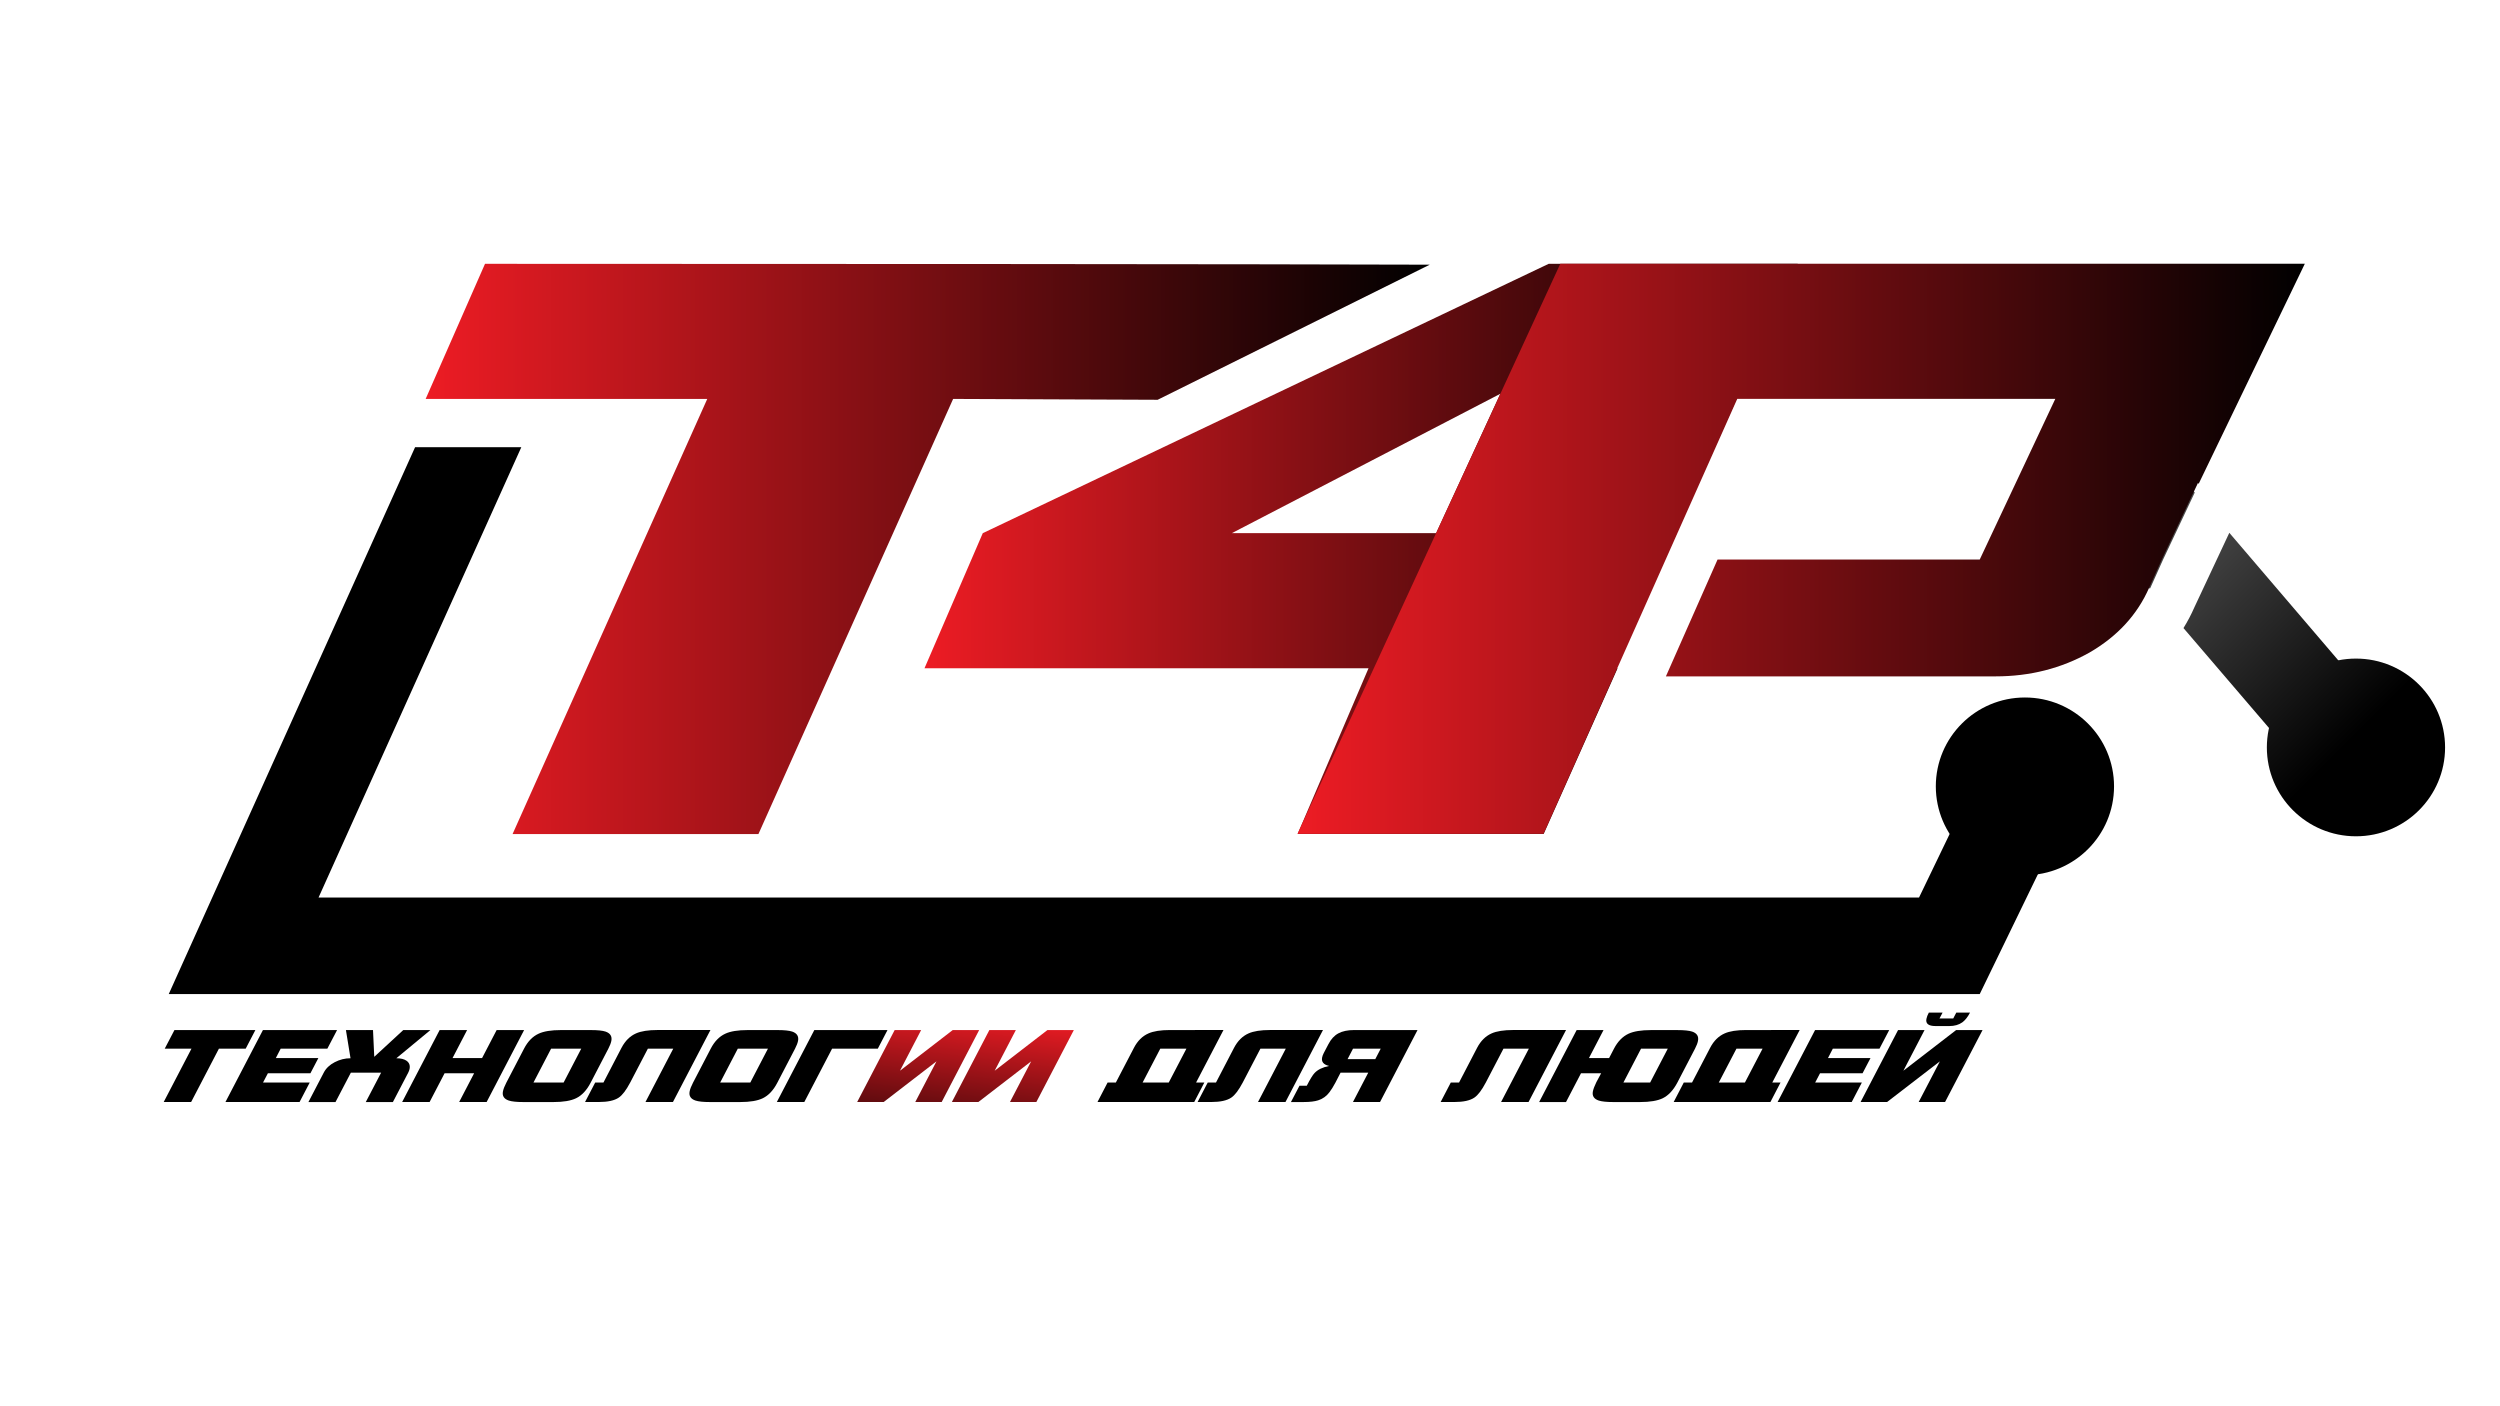 <?xml version="1.0" encoding="UTF-8"?> <svg xmlns="http://www.w3.org/2000/svg" xmlns:xlink="http://www.w3.org/1999/xlink" version="1.1" id="Слой_1" x="0px" y="0px" viewBox="0 0 1366 768" style="enable-background:new 0 0 1366 768;" xml:space="preserve"> <style type="text/css"> .st0{fill:url(#SVGID_1_);} .st1{fill:url(#SVGID_00000126315824725919700510000012429257780325843884_);} .st2{fill:url(#SVGID_00000151523464783273780600000004357712796224801445_);} .st3{fill:url(#SVGID_00000166653759157945401320000016243328242279174062_);} .st4{fill:url(#SVGID_00000029032905639825603690000000191055263299916218_);} .st5{fill:url(#SVGID_00000158025507124406893340000005522773931614855320_);} .st6{fill:url(#SVGID_00000040535813551387640770000004203604043133637545_);} .st7{fill:url(#SVGID_00000016758326425552511970000014245704702366158743_);} .st8{fill:url(#SVGID_00000112615823070540154910000014732002930023939508_);} .st9{fill:url(#SVGID_00000121959169933380735600000007256661031917147280_);} .st10{fill:url(#SVGID_00000032607739027394697990000018222528222130731455_);} .st11{fill:url(#SVGID_00000031892499441720206520000006265223662117307322_);} .st12{fill:url(#SVGID_00000155865033836593585680000018435116653473589418_);} .st13{fill:url(#SVGID_00000118379866241331660910000009683682394875614604_);} .st14{fill:url(#SVGID_00000137090732621361987750000009089694801822367161_);} .st15{fill:url(#SVGID_00000055694571393841214460000015705329435749382326_);} .st16{fill:url(#SVGID_00000042703143259655923310000001552846737809612950_);} .st17{fill:url(#SVGID_00000180339842249464615720000016730226206697750431_);} .st18{fill:url(#SVGID_00000007407848745392402630000001470172548566492844_);} .st19{fill:url(#SVGID_00000147180075798356563600000008091491998375259537_);} .st20{fill:url(#SVGID_00000049938315451498061280000002950144242314740150_);} .st21{fill:url(#SVGID_00000178910366092545688160000015691909638538567070_);} .st22{fill:url(#SVGID_00000026130843222165170650000014034380120566375866_);} .st23{fill:url(#SVGID_00000134964050311489476500000009094992325034861993_);} .st24{fill:url(#SVGID_00000030454304768527514800000000005288028861301425_);} .st25{fill:url(#SVGID_00000155113568607915030930000009547088251134975109_);} .st26{fill:url(#SVGID_00000168835520237174454500000007975969289082965647_);} .st27{fill:url(#SVGID_00000183216727355190669040000005033161932265642656_);} .st28{fill:url(#SVGID_00000127738988690312016840000015737148592594472112_);} .st29{fill:url(#SVGID_00000038393783029404279720000014808315971782610875_);} .st30{fill:url(#SVGID_00000080167305661563584770000011719606049790224300_);} .st31{fill:url(#SVGID_00000100369574782722202790000017573230195057076638_);} .st32{fill:url(#SVGID_00000052823595467293490840000000511362382226823101_);} .st33{fill:url(#SVGID_00000092435264266103017860000004580825563165039263_);} .st34{fill:url(#SVGID_00000074426542417913886950000000383102983422631861_);} .st35{fill:#FFFFFF;} .st36{fill:url(#SVGID_00000111166747370914940150000014328400535901017277_);} .st37{fill:url(#SVGID_00000106130035117047312280000004664821460442912903_);} .st38{fill:url(#SVGID_00000133515223095061925720000008911916014197331376_);} .st39{fill:url(#SVGID_00000040574142633795507710000016271979833156584360_);} .st40{fill:url(#SVGID_00000155136440004321661680000015288141979088002688_);} .st41{fill:url(#SVGID_00000129169681789077862110000008515390498194580392_);} .st42{fill:url(#SVGID_00000155128792643547540230000017663133070089565841_);} .st43{fill:url(#SVGID_00000081613135357415529920000006804625459377286071_);} .st44{fill:url(#SVGID_00000147215829702759567200000009906209449633103294_);} .st45{fill:url(#SVGID_00000174578560107199290390000015551760335984369576_);} .st46{fill:url(#SVGID_00000173156785673822033160000014306253322974785922_);} .st47{fill:url(#SVGID_00000088092866294445955140000012324588926953893297_);} .st48{fill:url(#SVGID_00000010280743803577788010000016631337717657240461_);} .st49{fill:url(#SVGID_00000012464325573304332590000018318780332803825288_);} .st50{fill:url(#SVGID_00000092433977604943122010000009167124957647540146_);} .st51{fill:url(#SVGID_00000150062098632048779280000015969970610999158673_);} .st52{fill:url(#SVGID_00000111171317352024887710000017596924688870967947_);} .st53{fill:url(#SVGID_00000145029995595240151980000004228527300639160971_);} .st54{fill:url(#SVGID_00000007397114440956445550000016477555550767811721_);} .st55{fill:url(#SVGID_00000170266994432321257640000001005522444470059432_);} .st56{fill:url(#SVGID_00000086656912208099506050000010850476638149744293_);} .st57{fill:url(#SVGID_00000056385167896853510450000018146030823904840587_);} .st58{fill:url(#SVGID_00000124125746766131311360000006429642705261467057_);} .st59{fill:url(#SVGID_00000078039373678424118000000003678189778218123914_);} .st60{fill:url(#SVGID_00000142176577908991430060000012426261504552230815_);} .st61{fill:url(#SVGID_00000088824433771303399280000016068323623133355967_);} .st62{fill:url(#SVGID_00000047031617505324119200000007679109350588796327_);} .st63{fill:url(#SVGID_00000158711271143153277710000017903194014139613616_);} .st64{fill:url(#SVGID_00000137831466908620841210000015779872137342865077_);} .st65{fill:url(#SVGID_00000052802419819507088120000005114331956258558646_);} .st66{fill:url(#SVGID_00000022544698453893994550000016065942129819090874_);} .st67{fill:url(#SVGID_00000073686902515204773590000015689041735612471979_);} .st68{fill:url(#SVGID_00000148646779917889879360000008517435495455801242_);} .st69{fill:url(#SVGID_00000100361632017661342010000016817702338864580276_);} .st70{fill:url(#SVGID_00000001632061364129872560000001596520885394426264_);} .st71{fill:url(#SVGID_00000072974531828960217740000012453237714294486962_);} .st72{fill:url(#SVGID_00000078747735604216366590000000886904703560412824_);} .st73{fill:url(#SVGID_00000127753491309648543170000006947879622787494793_);} .st74{fill:url(#SVGID_00000009548175919486082060000008036920597855569795_);} .st75{fill:url(#SVGID_00000010300199093612075040000001390231574700670853_);} .st76{fill:url(#SVGID_00000039841022738826456960000013333197872788006583_);} .st77{fill:url(#SVGID_00000034801783880749170840000009944523695887252415_);} .st78{fill:url(#SVGID_00000021838601537292422930000005241669514351688366_);} .st79{fill:url(#SVGID_00000061446080992134827800000016178543522544911499_);} .st80{fill:url(#SVGID_00000016762098517296342850000014085557501250295456_);} .st81{fill:url(#SVGID_00000086681450924524008210000003482189469067863687_);} .st82{fill:url(#SVGID_00000147183428730250034380000000676118494875830463_);} .st83{fill:url(#SVGID_00000095297958829258476980000004076040509685061283_);} .st84{fill:url(#SVGID_00000100364767185499383340000004511607683801718914_);} .st85{fill:url(#SVGID_00000146474889357828183710000014789952903961763208_);} .st86{fill:url(#SVGID_00000129191144473736996900000013915894482487373186_);} .st87{fill:url(#SVGID_00000136391021316463258010000003308959316702464917_);} .st88{fill:url(#SVGID_00000005954609574200273600000007497879799630519426_);} .st89{fill:url(#SVGID_00000111894362802134309540000001591414296309704375_);} .st90{fill:url(#SVGID_00000030471770403168460030000009683919093608589444_);} .st91{fill:url(#SVGID_00000160164943215920231310000010841145670297819568_);} .st92{fill:url(#SVGID_00000129895925495155275010000005174278115815855016_);} .st93{fill:url(#SVGID_00000052065959094113691000000010319739257547163292_);} .st94{fill:url(#SVGID_00000054978011075499900600000007926003543039413183_);} .st95{fill:url(#SVGID_00000072958954542062323300000015221038588606964911_);} .st96{fill:url(#SVGID_00000136406781971259930940000010559603469364436897_);} </style> <g> <linearGradient id="SVGID_1_" gradientUnits="userSpaceOnUse" x1="1291.368" y1="397.514" x2="1043.775" y2="149.921"> <stop offset="0" style="stop-color:#000000"></stop> <stop offset="1" style="stop-color:#B1B1B1"></stop> </linearGradient> <path class="st0" d="M1199.22,269.14l-17.29,36.58l-6.88,15.3c-0.18,0.18-0.18,0.53-0.35,0.7l-19.05-22.16l-23.82-27.79l40.4-34.3 l7.94,9.32L1199.22,269.14z"></path> <linearGradient id="SVGID_00000024689915948742171500000014065795808257488529_" gradientUnits="userSpaceOnUse" x1="1285.591" y1="403.402" x2="1037.999" y2="155.81"> <stop offset="0" style="stop-color:#000000"></stop> <stop offset="1" style="stop-color:#B1B1B1"></stop> </linearGradient> <path style="fill:url(#SVGID_00000024689915948742171500000014065795808257488529_);" d="M1307.36,395.6l-40.22,34.12l-74.09-86.54 c2.29-3.69,4.23-7.39,6-11.43l19.05-40.63L1307.36,395.6z"></path> </g> <g> <polygon points="1126.71,450.48 1081.72,543.17 92.2,543.17 226.81,244.34 284.85,244.34 174.06,490.4 1048.56,490.4 1078.9,427.44 "></polygon> </g> <g> <linearGradient id="SVGID_00000108268718506872328220000003313501308159679363_" gradientUnits="userSpaceOnUse" x1="232.582" y1="299.936" x2="781.218" y2="299.936"> <stop offset="0" style="stop-color:#ED1C24"></stop> <stop offset="1" style="stop-color:#000000"></stop> </linearGradient> <path style="fill:url(#SVGID_00000108268718506872328220000003313501308159679363_);" d="M520.79,217.97L414.41,455.72H280.07 l106.38-237.75H232.58l32.43-73.82c169.08,0,431.67,0.16,516.2,0.47l-148.67,73.82L520.79,217.97z"></path> <linearGradient id="SVGID_00000015338658421907996730000005148766646037623181_" gradientUnits="userSpaceOnUse" x1="505.143" y1="299.899" x2="982.276" y2="299.899"> <stop offset="0" style="stop-color:#ED1C24"></stop> <stop offset="1" style="stop-color:#000000"></stop> </linearGradient> <path style="fill:url(#SVGID_00000015338658421907996730000005148766646037623181_);" d="M843.47,455.65H709.04l38.72-90.51H505.14 l31.85-73.82L846.2,144.15h136.08l-66.59,147.17h0.45l-34.74,73.82h2.44L843.47,455.65z M819.8,215.15l-146.73,76.17h111.62 L819.8,215.15z"></path> <linearGradient id="SVGID_00000087393502791128759160000017758580136309162683_" gradientUnits="userSpaceOnUse" x1="708.956" y1="299.832" x2="1259.373" y2="299.832"> <stop offset="0" style="stop-color:#ED1C24"></stop> <stop offset="1" style="stop-color:#000000"></stop> </linearGradient> <path style="fill:url(#SVGID_00000087393502791128759160000017758580136309162683_);" d="M1259.37,144.08l-58.04,120.31l-0.35-0.53 l-19.76,41.86l-6.88,15.3c-6.53,14.95-17.47,26.74-32.64,35.53c-15.35,8.62-32.46,13.02-51.34,13.02H910.25l28.23-63.85h143.25 l41.28-87.77H949.23L843.38,455.58H708.96l143.6-311.49H1259.37z"></path> </g> <linearGradient id="SVGID_00000098943322474347710250000007758796016649205412_" gradientUnits="userSpaceOnUse" x1="1283.919" y1="405.023" x2="1036.297" y2="157.401"> <stop offset="0" style="stop-color:#000000"></stop> <stop offset="1" style="stop-color:#B1B1B1"></stop> </linearGradient> <ellipse style="fill:url(#SVGID_00000098943322474347710250000007758796016649205412_);" cx="1287.3" cy="408.4" rx="48.69" ry="48.55"></ellipse> <ellipse cx="1106.42" cy="429.66" rx="48.69" ry="48.55"></ellipse> <g> <path d="M139.54,562.82l-5.29,10.16h-14.63l-15.19,29.17H89.44l15.19-29.17H90.01l5.31-10.16H139.54z"></path> <path d="M184.18,562.82l-5.31,10.16h-25.5l-2.65,5.14h23.24l-4.34,8.3h-23.24l-2.66,5.08h25.51l-5.55,10.65h-40.5l20.49-39.33 H184.18z"></path> <path d="M235.18,562.82l-18.62,15.41c2.43,0,4.29,0.46,5.58,1.37c1.48,1.06,2.03,2.54,1.65,4.47c-0.13,0.66-0.38,1.33-0.74,2.03 l-8.37,16.06h-14.82l8.39-16.06h-16.54l-8.39,16.06h-14.8l8.37-16.06c1.22-2.37,3.21-4.27,5.98-5.71c2.76-1.44,5.63-2.16,8.65-2.16 l-2.51-15.41h14.8l0.68,14.63l15.86-14.63H235.18z"></path> <path d="M286.38,562.82l-20.49,39.33h-15.01l8.19-15.73h-16.14l-8.19,15.73h-15.01l20.49-39.33h15.01l-7.96,15.3h16.14l7.96-15.3 H286.38z"></path> <path d="M334.04,568.73c-0.24,1.19-0.78,2.62-1.63,4.25l-9.67,18.58c-2.14,4.15-4.79,6.98-7.96,8.52 c-2.84,1.38-6.96,2.08-12.37,2.08h-16.47c-3.64,0-6.27-0.27-7.93-0.82c-2.62-0.88-3.69-2.54-3.2-5.02 c0.25-1.27,0.87-2.85,1.85-4.75l9.67-18.58c2.05-3.97,4.72-6.7,7.98-8.19c2.82-1.31,6.86-1.97,12.13-1.97h16.47 c3.64,0,6.29,0.27,7.94,0.82C333.46,564.55,334.52,566.25,334.04,568.73z M317.6,572.98h-16.47l-9.64,18.52h16.47L317.6,572.98z"></path> <path d="M388.18,562.82l-20.49,39.33h-15.01l15.19-29.17H354l-9.66,18.52c-2.19,4.15-4.27,6.9-6.26,8.24c-2.35,1.6-6,2.4-10.97,2.4 h-7.44l5.55-10.65h4.51l9.86-18.96c1.98-3.79,4.63-6.41,7.91-7.87c2.77-1.24,6.7-1.86,11.78-1.86H388.18z"></path> <path d="M436.05,568.73c-0.24,1.19-0.78,2.62-1.63,4.25l-9.67,18.58c-2.14,4.15-4.79,6.98-7.96,8.52 c-2.84,1.38-6.96,2.08-12.37,2.08h-16.47c-3.64,0-6.27-0.27-7.93-0.82c-2.62-0.88-3.69-2.54-3.2-5.02 c0.25-1.27,0.87-2.85,1.85-4.75l9.67-18.58c2.05-3.97,4.72-6.7,7.98-8.19c2.82-1.31,6.86-1.97,12.13-1.97h16.47 c3.64,0,6.29,0.27,7.94,0.82C435.46,564.55,436.53,566.25,436.05,568.73z M419.61,572.98h-16.47l-9.64,18.52h16.47L419.61,572.98z"></path> <path d="M484.93,562.82l-5.29,10.16h-24.98l-15.19,29.17h-15.01l20.49-39.33H484.93z"></path> <linearGradient id="SVGID_00000163753503367449156900000000900557229455553717_" gradientUnits="userSpaceOnUse" x1="505.808" y1="548.538" x2="494.193" y2="644.357"> <stop offset="0" style="stop-color:#ED1C24"></stop> <stop offset="1" style="stop-color:#000000"></stop> </linearGradient> <path style="fill:url(#SVGID_00000163753503367449156900000000900557229455553717_);" d="M535.02,562.82l-20.49,39.33H500.1 l11.59-22.23l-28.86,22.23h-14.47l20.49-39.33h14.47l-11.57,22.23l28.83-22.23H535.02z"></path> <linearGradient id="SVGID_00000155130689233046222150000014066631532058157461_" gradientUnits="userSpaceOnUse" x1="556.797" y1="554.702" x2="545.182" y2="650.522"> <stop offset="0" style="stop-color:#ED1C24"></stop> <stop offset="1" style="stop-color:#000000"></stop> </linearGradient> <path style="fill:url(#SVGID_00000155130689233046222150000014066631532058157461_);" d="M586.75,562.82l-20.49,39.33h-14.42 l11.59-22.23l-28.86,22.23h-14.47l20.49-39.33h14.47l-11.57,22.23l28.83-22.23H586.75z"></path> <path d="M668.5,562.82l-14.96,28.68h4.51l-5.53,10.65h-52.86l5.53-10.65h4.51l9.88-18.96c1.96-3.79,4.61-6.41,7.91-7.87 c2.76-1.24,6.68-1.86,11.78-1.86H668.5z M648.26,572.98h-14.28l-9.66,18.52h14.28L648.26,572.98z"></path> <path d="M722.87,562.82l-20.49,39.33h-15.01l15.19-29.17h-13.87l-9.66,18.52c-2.19,4.15-4.27,6.9-6.26,8.24 c-2.35,1.6-6,2.4-10.97,2.4h-7.44l5.55-10.65h4.51l9.86-18.96c1.98-3.79,4.63-6.41,7.91-7.87c2.77-1.24,6.7-1.86,11.78-1.86H722.87 z"></path> <path d="M774.54,562.82l-20.49,39.33h-14.8l8.37-16.06h-15.13c-0.94,1.82-1.86,3.62-2.79,5.41c-1.12,2.1-2.21,3.87-3.29,5.29 c-1.61,2.16-3.67,3.62-6.17,4.43c-1.9,0.61-4.51,0.93-7.82,0.93h-7.05l4.67-8.91h3.98c1.86-3.61,3.27-5.92,4.26-6.94 c1.74-1.86,4.39-3.15,7.94-3.87c-3.01-0.7-4.29-2.22-3.82-4.59c0.15-0.74,0.43-1.52,0.85-2.35l2.57-4.91 c1.41-2.77,3.25-4.76,5.46-5.95c2.24-1.21,5.09-1.81,8.59-1.81H774.54z M754.43,572.98h-15.14l-2.98,5.74h15.14L754.43,572.98z"></path> <path d="M855.68,562.82l-20.49,39.33h-15.01l15.19-29.17H821.5l-9.66,18.52c-2.19,4.15-4.27,6.9-6.26,8.24 c-2.35,1.6-6,2.4-10.97,2.4h-7.44l5.55-10.65h4.51l9.86-18.96c1.98-3.79,4.63-6.41,7.91-7.87c2.77-1.24,6.7-1.86,11.78-1.86H855.68 z"></path> <path d="M927.77,568.77c-0.22,1.17-0.76,2.58-1.61,4.21l-9.67,18.58c-2.19,4.15-4.84,6.98-7.96,8.52 c-2.84,1.38-6.99,2.08-12.44,2.08h-14.61c-3.64,0-6.27-0.27-7.93-0.82c-2.62-0.88-3.69-2.54-3.2-5.02c0.25-1.27,0.89-2.95,1.9-5.02 c0.9-1.64,1.77-3.26,2.61-4.86h-11.01l-8.19,15.73h-14.68l20.49-39.33h14.68l-7.96,15.3h11.01l2.67-5.14 c2.04-3.93,4.71-6.66,7.98-8.19c2.87-1.31,6.91-1.97,12.13-1.97h14.61c3.67,0,6.36,0.27,8.01,0.82 C927.21,564.55,928.27,566.26,927.77,568.77z M911.28,572.98h-14.61l-9.64,18.52h14.61L911.28,572.98z"></path> <path d="M983.33,562.82l-14.96,28.68h4.51l-5.53,10.65h-52.86l5.53-10.65h4.51l9.88-18.96c1.96-3.79,4.61-6.41,7.91-7.87 c2.76-1.24,6.68-1.86,11.78-1.86H983.33z M963.08,572.98H948.8l-9.66,18.52h14.28L963.08,572.98z"></path> <path d="M1032.27,562.82l-5.31,10.16h-25.5l-2.65,5.14h23.24l-4.34,8.3h-23.24l-2.66,5.08h25.51l-5.55,10.65h-40.5l20.49-39.33 H1032.27z"></path> <path d="M1083.27,562.82l-20.49,39.33h-14.42l11.59-22.23l-28.86,22.23h-14.47l20.49-39.33h14.47l-11.57,22.23l28.83-22.23H1083.27 z M1076.44,553.26c-1.27,2.44-2.69,4.23-4.24,5.36c-1.9,1.35-4.26,2.02-7.09,2.02h-7.51c-3.86,0-5.52-1.31-5-3.93 c0.19-0.98,0.62-2.14,1.33-3.44h7.51l-1.7,3.22h7.51l1.68-3.22H1076.44z"></path> </g> </svg> 